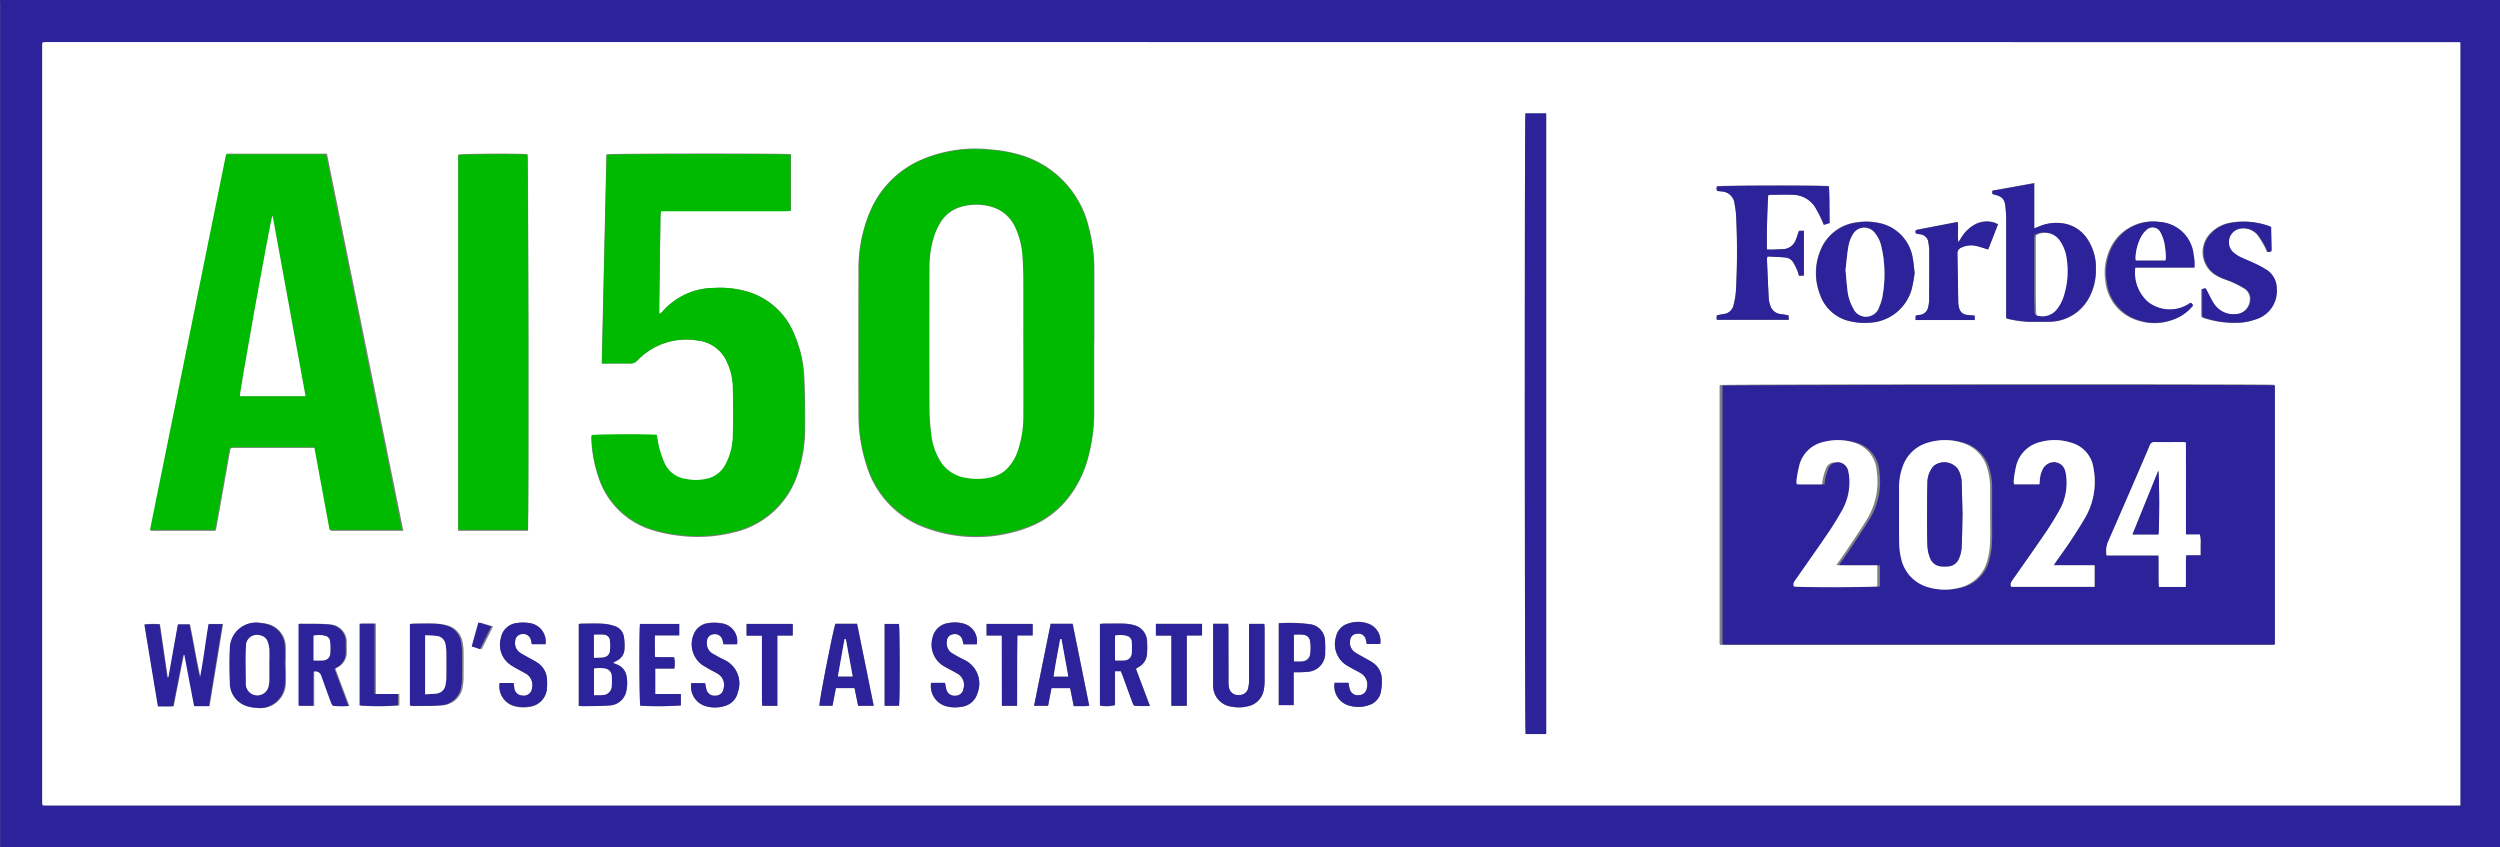 <svg xmlns="http://www.w3.org/2000/svg" width="220.346" height="74.696" viewBox="0 0 220.346 74.696">
  <rect x="0" y="0" width="220.346" height="74.696" fill="#808080" stroke="none"/>
  <g id="forbes-logo" transform="translate(-4864 3055)">
    <path id="Path_6437" data-name="Path 6437" d="M0,0H220.346V74.675c-.22.008-.442.021-.661.021H.339a3,3,0,0,1-.325-.05V.583C.021.389.008.193,0,0ZM216.843,70.979V3.777c-.05-.023-.071-.044-.094-.044L4.141,3.72c-.1,0-.207.013-.311.019a.069.069,0,0,0-.034.017c-.012.012-.023.024-.034.037a.425.425,0,0,0-.024.1V70.719a1.228,1.228,0,0,0,.023.192.076.076,0,0,0,.017.032.458.458,0,0,0,.041.036Z" transform="translate(4864 -3055)" fill="#2c2299"/>
    <path id="Path_6438" data-name="Path 6438" d="M216.855,70.994H3.8a.459.459,0,0,1-.041-.036.074.074,0,0,1-.017-.033,1.23,1.23,0,0,1-.023-.191V3.881a.425.425,0,0,1,.024-.1.4.4,0,0,1,.034-.037.091.091,0,0,1,.034-.017c.1-.008.207-.019.311-.019q106.316,0,212.634.013c.023,0,.045.019.094.044V70.992ZM200.444,33.911c-.58-.08-48.573-.054-48.862.024a1.027,1.027,0,0,0-.02.146V56.674a.547.547,0,0,0,.021.114.119.119,0,0,0,.023.031l.023.026h48.813V33.911ZM96.46,30.077V23.832a14.492,14.492,0,0,0-.509-3.9,8.732,8.732,0,0,0-6.378-6.388,11.73,11.73,0,0,0-2.225-.374,12.147,12.147,0,0,0-6.067.864,8.641,8.641,0,0,0-4.508,4.385,12.838,12.838,0,0,0-1.11,5.459q-.018,6.324,0,12.645a14.124,14.124,0,0,0,.7,4.487,8.408,8.408,0,0,0,5.289,5.557,12.827,12.827,0,0,0,8.826-.013,8.141,8.141,0,0,0,3.8-2.806,9.73,9.73,0,0,0,1.59-3.235,15.144,15.144,0,0,0,.578-4.2V30.074ZM35.548,46.783q-3.367-16.631-6.731-33.237H20c-2.249,11.1-4.488,22.159-6.731,33.241h5.719c.035-.1.065-.2.09-.3q.4-2.246.8-4.489c.131-.74.258-1.484.391-2.226.051-.281.068-.291.354-.3H27.8c.455,2.455.9,4.886,1.351,7.317h6.393ZM53.036,32.045H53.5c.675,0,1.352-.013,2.028,0a.813.813,0,0,0,.65-.271,5.985,5.985,0,0,1,5.34-1.756A3.2,3.2,0,0,1,64.1,31.925a5.539,5.539,0,0,1,.518,2.225c.029,1.43.037,2.859,0,4.29a5.522,5.522,0,0,1-.7,2.621,2.4,2.4,0,0,1-1.533,1.174,4.355,4.355,0,0,1-1.97.026,2.413,2.413,0,0,1-1.869-1.431,8.974,8.974,0,0,1-.434-1.247c-.107-.4-.162-.812-.235-1.208-.456-.081-5.455-.062-5.747.021,0,.084-.016.174-.013.263a11.651,11.651,0,0,0,.57,3.248,7.2,7.2,0,0,0,4.9,4.857,12.176,12.176,0,0,0,2.13.443,13.04,13.04,0,0,0,4.872-.25,7.731,7.731,0,0,0,5.8-5.4,12.131,12.131,0,0,0,.572-3.647c.014-1.534,0-3.071-.062-4.6a10.727,10.727,0,0,0-.836-3.748,6.43,6.43,0,0,0-4.1-3.837,8.655,8.655,0,0,0-2.967-.349,6.114,6.114,0,0,0-4.614,2.1,3.033,3.033,0,0,1-.253.227c-.013-.162-.029-.26-.028-.36q.054-4.194.114-8.388a2.619,2.619,0,0,1,.054-.373H69.174c.175,0,.354-.021.542-.033v-4.96c-.4-.088-15.935-.077-16.271.016-.138,6.119-.274,12.252-.416,18.444Zm-6.5,14.74c.086-1.012.044-32.9-.039-33.192-.475-.088-5.815-.06-6.112.036V46.787H46.54Zm87.913-36.771c-.083.412-.07,54.336.018,54.663h1.817V10.014Zm42.365,18.04a1.092,1.092,0,0,0,.194.069,9.5,9.5,0,0,0,2.085.259c.487-.017.989,0,1.482-.012a4,4,0,0,0,3.6-2.2,5.036,5.036,0,0,0,.563-2.368,4.544,4.544,0,0,0-.688-2.638,3.1,3.1,0,0,0-2.111-1.462,3.892,3.892,0,0,0-2.254.273c-.111.049-.224.089-.387.152v-4l-3.689.663a.877.877,0,0,0-.021.162,1.023,1.023,0,0,0,.027.136c.906.2,1.1.424,1.161,1.348.02.273.044.546.044.812v8.8ZM158.571,20.34c-.1.284-.175.559-.289.812a1.232,1.232,0,0,1-1.137.812c-.312.013-.623.031-.935.041-.15,0-.3,0-.473-.01-.022-1.624.021-3.209.109-4.79a.881.881,0,0,1,.18-.046c.676,0,1.353-.024,2.027,0A2.364,2.364,0,0,1,160,18.275a12.114,12.114,0,0,1,.592,1.136c.062.124.109.254.171.4l.511-.162c-.029-1.106,0-2.181-.065-3.248-.487-.094-9.6-.076-9.9.013,0,.072-.018.148-.018.224a.754.754,0,0,0,.036.163l.35.049a1.2,1.2,0,0,1,1.2,1.118,7.052,7.052,0,0,1,.135,1.043A63.9,63.9,0,0,1,153,25.563a6.863,6.863,0,0,1-.225,1.38.994.994,0,0,1-.9.752c-.188.027-.377.074-.558.11a1.167,1.167,0,0,0-.028.185c0,.07.013.14.024.21h6.343c-.01-.148-.018-.27-.024-.393-.241-.041-.445-.086-.65-.109a1.058,1.058,0,0,1-.964-.784,2.091,2.091,0,0,1-.129-.528c-.061-1.194-.11-2.387-.162-3.582a.792.792,0,0,1,.06-.2c.529.029,1.047.043,1.564.091a.9.9,0,0,1,.685.406,5.505,5.505,0,0,1,.385.758,3.937,3.937,0,0,1,.143.455l.429-.022V20.342h-.426Zm10.188,3.717c-.062-.511-.086-.916-.162-1.309a3.758,3.758,0,0,0-3.086-3.126,5.118,5.118,0,0,0-1.822-.037,3.952,3.952,0,0,0-3.247,2.483,5.2,5.2,0,0,0-.041,3.883,3.6,3.6,0,0,0,2.688,2.372,5.466,5.466,0,0,0,1.623.127,4.062,4.062,0,0,0,3.778-2.923,12.486,12.486,0,0,0,.268-1.462Zm24.586-.479c0-.219.009-.364,0-.5a5.931,5.931,0,0,0-.087-.65,3.22,3.22,0,0,0-2.944-2.866,4.118,4.118,0,0,0-4.426,2.545,4.949,4.949,0,0,0-.312,2.791,4.008,4.008,0,0,0,2.832,3.355,4.585,4.585,0,0,0,2.985-.037,3.886,3.886,0,0,0,1.679-1.1c.178-.2.173-.206-.054-.425a3.16,3.16,0,0,1-3.814-.08,3.434,3.434,0,0,1-1.109-3.024h5.243Zm.665,1.907v2.153c0,.325,0,.338.325.433a8.543,8.543,0,0,0,3.193.369,5.286,5.286,0,0,0,1.248-.281,2.613,2.613,0,0,0,1.839-2.687,1.978,1.978,0,0,0-.855-1.663,8.7,8.7,0,0,0-1.162-.622c-.409-.2-.835-.357-1.243-.559a2.932,2.932,0,0,1-.608-.415,1.217,1.217,0,0,1,.781-2.09,1.654,1.654,0,0,1,1.424.587,7.735,7.735,0,0,1,.649,1.053,3.743,3.743,0,0,1,.2.451c.353-.031.361-.036.357-.325s-.014-.623-.022-.935-.013-.65-.018-.95a1.583,1.583,0,0,0-.174-.089,6.691,6.691,0,0,0-3.34-.3,3.2,3.2,0,0,0-1.853,1,2.38,2.38,0,0,0,.147,3.363,2.348,2.348,0,0,0,.437.318,4.568,4.568,0,0,0,.454.226c.313.127.638.224.945.365a8.79,8.79,0,0,1,1.067.557,1.055,1.055,0,0,1,.487.975,1.33,1.33,0,0,1-1.309,1.289,2.054,2.054,0,0,1-1.929-.957,13.536,13.536,0,0,1-.65-1.2c-.024-.044-.053-.086-.086-.14l-.3.078Zm-25.181,2.726h5.211v-.39l-.476-.04a.863.863,0,0,1-.943-.774c0-.021,0-.043,0-.064a1.9,1.9,0,0,1-.032-.31c-.024-1.429-.042-2.858-.073-4.287a.525.525,0,0,1,.356-.541,1.947,1.947,0,0,1,1.214-.162c.377.079.741.212,1.15.334l.865-2.221a2.949,2.949,0,0,0-.324-.147,2.231,2.231,0,0,0-1.936.3,3.342,3.342,0,0,0-1.065,1.171c-.052.089-.117.172-.176.258-.089-.6.03-1.18-.058-1.786l-3.55.684c-.2.039-.2.162-.144.324.118.026.23.052.344.075a.812.812,0,0,1,.771.788,4.147,4.147,0,0,1,.068.657q0,2.182-.009,4.365a2.851,2.851,0,0,1-.08.617.831.831,0,0,1-.737.7c-.089.013-.18.021-.27.041a.46.46,0,0,0-.108.066v.341ZM14.886,59.7h-.1c-.226-1.558-.453-3.116-.682-4.69a6.959,6.959,0,0,0-1.346.02c.4,2.435.8,4.826,1.2,7.236.487-.009.919.019,1.354-.017.3-1.541.6-3.04.9-4.538H16.3q.431,2.272.861,4.533h1.315c.4-2.414.791-4.818,1.192-7.253H18.436c-.266,1.583-.445,3.163-.757,4.725-.365-1.565-.6-3.145-.929-4.7H15.718L14.883,59.7Zm21.367,2.486a.613.613,0,0,0,.138.049c.843-.013,1.691.013,2.53-.057A1.937,1.937,0,0,0,40.8,60.414a4.259,4.259,0,0,0,.06-.658c0-.766.01-1.534,0-2.3a4.432,4.432,0,0,0-.078-.812A1.836,1.836,0,0,0,39.4,55.11a4.48,4.48,0,0,0-1-.147c-.611-.023-1.221-.008-1.832,0-.1,0-.2.016-.325.026ZM54.01,58.418l.365-.2a1.161,1.161,0,0,0,.65-.918,4.889,4.889,0,0,0-.039-1.159,1.184,1.184,0,0,0-.812-.966,3.9,3.9,0,0,0-1.059-.21c-.6-.034-1.2-.009-1.786-.008-.1,0-.2.016-.325.026v7.241c.15.008.276.024.4.021.765-.014,1.535,0,2.3-.063a1.582,1.582,0,0,0,1.51-1.3,3.273,3.273,0,0,0,.013-1.278A1.315,1.315,0,0,0,54.45,58.6c-.128-.059-.26-.108-.437-.179Zm-28.819.215h0c0-.559.028-1.119,0-1.676a2.081,2.081,0,0,0-1.651-1.975,3.026,3.026,0,0,0-.5-.079,2.3,2.3,0,0,0-2.717,2.273c-.054.986-.039,1.978,0,2.964a2.152,2.152,0,0,0,1.721,2.174,3.058,3.058,0,0,0,.578.08,2.233,2.233,0,0,0,2.548-1.863A2.194,2.194,0,0,0,25.2,60.2c.031-.518,0-1.039,0-1.558Zm2.512.557a.552.552,0,0,1,.689.342c.031.085.06.171.091.257.26.719.516,1.443.784,2.16.041.108.138.269.221.276a9.53,9.53,0,0,0,1.309,0l-1.229-3.274a1.093,1.093,0,0,1,.134-.1,1.459,1.459,0,0,0,.859-1.413c.009-.245,0-.487,0-.74a1.536,1.536,0,0,0-1.4-1.659l-.023,0c-.887-.1-1.787-.054-2.683-.07-.019,0-.041.028-.06.042v7.205h1.3V59.188Zm72.425-.211a.5.5,0,0,1,.057-.072.623.623,0,0,1,.1-.065,1.438,1.438,0,0,0,.831-1.349,8.6,8.6,0,0,0,0-.936,1.52,1.52,0,0,0-1.181-1.471,3.69,3.69,0,0,0-.881-.127c-.6-.019-1.195,0-1.787,0-.1,0-.2.018-.31.028V62.2a3.085,3.085,0,0,0,1.325-.039v-3h.527c.069.18.142.359.209.54.27.744.534,1.493.812,2.233.041.111.135.28.213.286.422.028.844.013,1.323.013l-1.226-3.256Zm6.789-4.007v5.45a1.867,1.867,0,0,0,1.655,1.877,3.3,3.3,0,0,0,1.393-.034,1.772,1.772,0,0,0,1.428-1.474,3.792,3.792,0,0,0,.07-.736V55.372c0-.127-.013-.252-.023-.393h-1.346v4.967a3.221,3.221,0,0,1-.065.65.781.781,0,0,1-.838.662.79.79,0,0,1-.874-.667,2.466,2.466,0,0,1-.04-.542c0-1.535,0-3.071-.01-4.606,0-.152-.013-.305-.02-.474h-1.336Zm-33.289,0c-.325,1.163-1.45,6.939-1.4,7.24h1.152c.1-.538.2-1.043.3-1.561h1.651c.106.526.209,1.043.315,1.566h1.374l-1.473-7.245H73.628Zm22.385,7.243c-.5-2.436-.974-4.839-1.471-7.244H92.6c-.487,2.41-.974,4.806-1.462,7.244h1.231c.106-.539.205-1.054.306-1.559h1.653c.1.539.208,1.056.315,1.588h1.016c.09,0,.179-.014.354-.029ZM44.031,60.206a1.8,1.8,0,0,0,1.256,2.032,3,3,0,0,0,1.351.076A1.751,1.751,0,0,0,48.211,60.6a4.8,4.8,0,0,0,0-.7,1.86,1.86,0,0,0-.831-1.473c-.255-.176-.538-.314-.812-.468s-.5-.273-.739-.43a1,1,0,0,1-.429-.986.65.65,0,0,1,.635-.663.687.687,0,0,1,.76.53c.034.122.054.247.078.364h1.215a1.645,1.645,0,0,0-1.4-1.858l-.023,0a3.488,3.488,0,0,0-1.084-.01,1.611,1.611,0,0,0-1.449,1.377,2.147,2.147,0,0,0,.94,2.377c.195.127.4.237.606.353s.417.214.615.337a1.164,1.164,0,0,1,.6,1.319.724.724,0,0,1-.78.661c-.026,0-.053-.006-.079-.011a.736.736,0,0,1-.708-.7c-.024-.135-.039-.273-.058-.406H44.033Zm16.889,0a1.8,1.8,0,0,0,1.091,1.965,2.822,2.822,0,0,0,1.91.034A1.59,1.59,0,0,0,65.033,61a2.291,2.291,0,0,0-1.2-2.856c-.151-.076-.3-.15-.451-.229-.182-.1-.366-.2-.544-.305a1.039,1.039,0,0,1-.531-1.085.63.63,0,0,1,.6-.65.683.683,0,0,1,.773.507c.037.123.062.25.093.385h1.19a1.585,1.585,0,0,0-1.288-1.83,3.7,3.7,0,0,0-1.2-.039,1.58,1.58,0,0,0-1.325.963,2.252,2.252,0,0,0,.682,2.694c.234.162.487.3.733.443.212.123.44.226.649.357a1.137,1.137,0,0,1,.556,1.333.7.7,0,0,1-.725.627.734.734,0,0,1-.8-.594c-.044-.172-.072-.349-.106-.518H60.921Zm25.17-3.428a1.6,1.6,0,0,0-1.137-1.817A2.9,2.9,0,0,0,83.6,54.9,1.649,1.649,0,0,0,82.17,56.25a2.2,2.2,0,0,0,1.076,2.5c.163.093.325.177.478.263.2.112.417.213.613.338a1.136,1.136,0,0,1,.572,1.362.7.7,0,0,1-.7.611.739.739,0,0,1-.812-.572c-.046-.172-.07-.352-.112-.563H82.059a1.839,1.839,0,0,0,1.264,2.046,3,3,0,0,0,1.351.078,1.679,1.679,0,0,0,1.492-1.249A2.3,2.3,0,0,0,85,58.158c-.151-.076-.3-.151-.451-.23-.193-.1-.39-.208-.578-.325a1.031,1.031,0,0,1-.52-1.054.632.632,0,0,1,.582-.664.683.683,0,0,1,.8.52c.036.121.062.247.093.376Zm35.562-.031a1.624,1.624,0,0,0-1-1.77,2.65,2.65,0,0,0-1.871-.013A1.544,1.544,0,0,0,117.75,56.1a2.2,2.2,0,0,0,.955,2.546c.187.116.383.221.575.325s.417.213.615.336a1.169,1.169,0,0,1,.58,1.329.7.7,0,0,1-.682.631.722.722,0,0,1-.835-.539c-.052-.17-.071-.352-.11-.549h-1.223a1.773,1.773,0,0,0,1.114,1.959,2.822,2.822,0,0,0,1.876.027,1.536,1.536,0,0,0,1.086-1.137,4.638,4.638,0,0,0,.091-1.193,1.776,1.776,0,0,0-.812-1.445c-.265-.184-.56-.325-.839-.487-.247-.143-.506-.272-.739-.434a1,1,0,0,1-.411-1.03.613.613,0,0,1,.606-.6.67.67,0,0,1,.776.5c.035.122.053.249.083.4h1.191Zm-7.632,2.5h.487c.246-.009.487-.011.738-.04a1.639,1.639,0,0,0,1.56-1.713v-.007c.008-.325.011-.649-.01-.974a1.514,1.514,0,0,0-1.247-1.494,14.139,14.139,0,0,0-2.842-.1v7.238h1.317v-2.9Zm-54.586-.328a2.356,2.356,0,0,0-.018-.989c-.565-.04-1.121.02-1.692-.037,0-.649-.028-1.254,0-1.9h2.147V54.985H56.407c-.085.512-.06,6.952.023,7.222a28.077,28.077,0,0,0,3.588-.026v-1H57.745V58.927h1.689Zm45.169,3.3V56h1.348V54.977h-4.076v1.03h1.368V62.22Zm-36.093,0V56h1.359V54.979H65.793v1.036H67.15V61.76c0,.15.02.3.031.457H68.5ZM88.3,56.005v6.212h1.34c.019-2.077-.013-4.125.026-6.222h1.351V54.982h-4.06v1.023ZM33.129,61.176V54.955h-1.32v7.234a20.915,20.915,0,0,0,3.395-.015v-1H33.129Zm46.108,1.039c.083-.4.073-6.908-.008-7.23H77.967v7.23ZM42.453,57.228c.341-.679.666-1.333,1.007-2.014l-1.148-.345c-.2.722-.393,1.412-.59,2.12l.731.239" transform="translate(4864 -3055)" fill="#fff"/>
    <path id="Path_6439" data-name="Path 6439" d="M200.508,33.969v22.84H151.883l-.022-.026c-.008-.01-.021-.02-.023-.031a.441.441,0,0,1-.021-.114V34.14a1.025,1.025,0,0,1,.019-.146c.291-.078,48.1-.1,48.674-.025Zm-24.923,11.4V43.035a5.779,5.779,0,0,0-.243-1.723,3.226,3.226,0,0,0-2.2-2.273,5.023,5.023,0,0,0-2.946-.05,3.29,3.29,0,0,0-2.3,2.078,5.278,5.278,0,0,0-.339,1.9c0,1.624-.012,3.236,0,4.855a6.016,6.016,0,0,0,.162,1.343,3.352,3.352,0,0,0,2.484,2.619,5.029,5.029,0,0,0,2.535.041,3.319,3.319,0,0,0,2.6-2.454,6.844,6.844,0,0,0,.233-1.565c.037-.812.009-1.624.009-2.446ZM192.655,39c-.152-.013-.253-.028-.354-.03-.79,0-1.58.009-2.369,0a.427.427,0,0,0-.463.307c-.315.765-.649,1.525-.974,2.285-.9,2.079-1.8,4.156-2.71,6.228a2.173,2.173,0,0,0-.114,1.17h4.583c.036.952-.012,1.865.029,2.777h2.364c.046-.932-.016-1.844.038-2.8h1.263v-.9a3.1,3.1,0,0,0-.058-.917h-1.225v-6.1c0-.674.01-1.338-.008-2.021Zm-12.9,3.694c.014-.162.024-.276.037-.39a2.3,2.3,0,0,1,.325-1.068,1.105,1.105,0,0,1,.456-.393,1.025,1.025,0,0,1,1.377.453,1.063,1.063,0,0,1,.085.239,1.735,1.735,0,0,1,.063.3,4.906,4.906,0,0,1-.524,3.05c-.4.722-.837,1.43-1.3,2.111-.939,1.382-1.908,2.744-2.865,4.111-.128.182-.263.358-.136.622h7.343v-1.9h-3.6c.108-.162.173-.273.244-.377.409-.584.833-1.156,1.224-1.75.463-.7.923-1.408,1.34-2.139a6.3,6.3,0,0,0,.7-4.245,2.693,2.693,0,0,0-1.918-2.273,4.783,4.783,0,0,0-2.718-.089,2.852,2.852,0,0,0-2.158,2.03,9.6,9.6,0,0,0-.24,1.409,1.136,1.136,0,0,0,.035.3h2.23Zm-18.941,0a4.538,4.538,0,0,1,.078-.544,6.816,6.816,0,0,1,.271-.883.81.81,0,0,1,.731-.5.99.99,0,0,1,1.209.707,1.012,1.012,0,0,1,.028.163,1.858,1.858,0,0,1,.055.305,5.036,5.036,0,0,1-.542,2.935c-.383.688-.792,1.365-1.236,2.018-.961,1.413-1.948,2.806-2.923,4.206-.128.184-.253.364-.147.6.388.087,7.062.072,7.354-.017v-1.85H163c-.288,0-.572,0-.926-.011.325-.473.623-.868.893-1.277.63-.948,1.275-1.888,1.866-2.859a6.4,6.4,0,0,0,.812-4.153,2.807,2.807,0,0,0-2.111-2.546,4.877,4.877,0,0,0-2.571-.034,2.832,2.832,0,0,0-2.111,1.928,10.42,10.42,0,0,0-.289,1.518,1.044,1.044,0,0,0,.036.294h2.229Z" transform="translate(4864 -3055)" fill="#2c2299"/>
    <path id="Path_6440" data-name="Path 6440" d="M96.414,30.053v6.219a15.017,15.017,0,0,1-.577,4.178,9.718,9.718,0,0,1-1.583,3.222,8.121,8.121,0,0,1-3.8,2.793,12.772,12.772,0,0,1-8.792.013A8.374,8.374,0,0,1,76.4,40.944a13.986,13.986,0,0,1-.7-4.469q-.013-6.3,0-12.592A12.75,12.75,0,0,1,76.8,18.447a8.6,8.6,0,0,1,4.49-4.365,12.113,12.113,0,0,1,6.044-.859,11.559,11.559,0,0,1,2.215.372,8.7,8.7,0,0,1,6.354,6.364,14.5,14.5,0,0,1,.507,3.877c0,2.077,0,4.151,0,6.217m-6.228.071h0V24.6q0-1.05-.08-2.1a6.914,6.914,0,0,0-.61-2.435A3.29,3.29,0,0,0,87.3,18.185a4.823,4.823,0,0,0-2.5,0A3.107,3.107,0,0,0,82.88,19.6a5.85,5.85,0,0,0-.5,1.049,8.875,8.875,0,0,0-.459,3.019q-.02,6.235,0,12.473a19.41,19.41,0,0,0,.162,2.168,5.616,5.616,0,0,0,.63,2.028A3.189,3.189,0,0,0,84.9,42.046a5.535,5.535,0,0,0,2.352.013,2.837,2.837,0,0,0,1.549-.833,4.2,4.2,0,0,0,.847-1.382,9.5,9.5,0,0,0,.53-3.3c.019-2.139,0-4.274,0-6.413Z" transform="translate(4864 -3055)" fill="#00ba00"/>
    <path id="Path_6441" data-name="Path 6441" d="M35.423,46.7H29.047c-.448-2.418-.893-4.841-1.346-7.287H20.546c-.284.01-.3.02-.352.3-.133.737-.26,1.478-.39,2.216q-.395,2.237-.794,4.471a2.9,2.9,0,0,1-.089.3h-5.7c2.235-11.042,4.466-22.044,6.705-33.1h8.789l6.7,33.1Zm-8.5-11.783c-.974-5.307-1.932-10.578-2.908-15.932-.194.445-2.9,15.589-2.871,15.932Z" transform="translate(4864 -3055)" fill="#00ba00"/>
    <path id="Path_6442" data-name="Path 6442" d="M53.057,32.021c.14-6.171.276-12.273.414-18.366.335-.094,15.81-.1,16.208-.016v4.948c-.188.011-.364.032-.541.032H58.266a2.98,2.98,0,0,0-.053.362q-.06,4.176-.114,8.352c0,.1.015.2.028.359a3.027,3.027,0,0,0,.253-.228,6.087,6.087,0,0,1,4.6-2.089,8.613,8.613,0,0,1,2.955.347,6.394,6.394,0,0,1,4.082,3.826,10.649,10.649,0,0,1,.833,3.735c.065,1.526.077,3.056.062,4.582a12.075,12.075,0,0,1-.57,3.633,7.7,7.7,0,0,1-5.774,5.375,13.013,13.013,0,0,1-4.859.25,12,12,0,0,1-2.122-.442,7.17,7.17,0,0,1-4.872-4.831,11.514,11.514,0,0,1-.568-3.239c0-.09.008-.179.013-.263.29-.085,5.271-.1,5.724-.022.074.4.128.812.235,1.2a8.947,8.947,0,0,0,.432,1.242A2.4,2.4,0,0,0,60.41,42.2a4.324,4.324,0,0,0,1.963-.026A2.391,2.391,0,0,0,63.9,41a5.485,5.485,0,0,0,.686-2.6c.042-1.423.034-2.848,0-4.273a5.5,5.5,0,0,0-.517-2.215,3.183,3.183,0,0,0-2.567-1.9,5.969,5.969,0,0,0-5.32,1.749.812.812,0,0,1-.649.27c-.673-.018-1.346,0-2.022,0h-.453Z" transform="translate(4864 -3055)" fill="#00ba00"/>
    <path id="Path_6443" data-name="Path 6443" d="M46.521,46.7H40.393V13.678c.3-.1,5.615-.122,6.089-.036.083.291.125,32.047.039,33.054Z" transform="translate(4864 -3055)" fill="#00ba00"/>
    <path id="Path_6444" data-name="Path 6444" d="M134.447,9.988h1.828V64.7h-1.81c-.088-.328-.1-54.3-.018-54.716" transform="translate(4864 -3055)" fill="#2c2299"/>
    <path id="Path_6445" data-name="Path 6445" d="M176.825,28.025V19.269c0-.271-.025-.544-.044-.812-.065-.921-.255-1.136-1.156-1.341a.911.911,0,0,1-.028-.136.9.9,0,0,1,.021-.163l3.675-.661v3.975c.162-.063.273-.105.385-.152a3.85,3.85,0,0,1,2.244-.271,3.1,3.1,0,0,1,2.111,1.461,4.51,4.51,0,0,1,.685,2.628,5.033,5.033,0,0,1-.562,2.357,3.978,3.978,0,0,1-3.588,2.191c-.487.013-.984,0-1.476.011a9.492,9.492,0,0,1-2.077-.258,1.362,1.362,0,0,1-.194-.07Zm2.489-7.3c0,.091-.019.193-.019.294v5.034c0,.479.017.956.027,1.435,0,.163.028.307.24.325a1.6,1.6,0,0,0,1.567-.555,3.521,3.521,0,0,0,.608-1.119,7.253,7.253,0,0,0,.294-3.293,3.581,3.581,0,0,0-.588-1.624,1.571,1.571,0,0,0-2.131-.515Z" transform="translate(4864 -3055)" fill="#2c2299"/>
    <path id="Path_6446" data-name="Path 6446" d="M158.566,20.342h.424v3.939l-.427.022a4.178,4.178,0,0,0-.143-.453,5.47,5.47,0,0,0-.383-.756.909.909,0,0,0-.682-.4c-.515-.047-1.03-.062-1.558-.091a.719.719,0,0,0-.06.2c.049,1.189.1,2.378.163,3.573a2.117,2.117,0,0,0,.128.526,1.054,1.054,0,0,0,.96.781c.2.023.407.068.649.109.008.125.016.245.024.391H151.33a1.829,1.829,0,0,1-.024-.209,1.44,1.44,0,0,1,.027-.186c.184-.037.369-.084.557-.11a.993.993,0,0,0,.9-.749,6.866,6.866,0,0,0,.224-1.373,63.116,63.116,0,0,0,.01-6.525,6.97,6.97,0,0,0-.135-1.038,1.2,1.2,0,0,0-1.2-1.114l-.35-.048a.911.911,0,0,1-.035-.163c0-.076.011-.152.018-.224.3-.089,9.386-.107,9.868-.013.068,1.054.035,2.126.065,3.227l-.51.162c-.062-.146-.109-.276-.163-.4a11.551,11.551,0,0,0-.591-1.137,2.353,2.353,0,0,0-1.948-1.111c-.673-.031-1.346,0-2.02,0a.858.858,0,0,0-.181.046c-.087,1.575-.131,3.148-.109,4.771.173,0,.325.013.471.009.31-.009.622-.029.931-.04a1.227,1.227,0,0,0,1.137-.812c.113-.258.19-.533.289-.812Z" transform="translate(4864 -3055)" fill="#2c2299"/>
    <path id="Path_6447" data-name="Path 6447" d="M168.746,24.056a12.068,12.068,0,0,1-.268,1.461,4.036,4.036,0,0,1-3.764,2.923,5.439,5.439,0,0,1-1.624-.126,3.588,3.588,0,0,1-2.669-2.365,5.194,5.194,0,0,1,.04-3.866,3.94,3.94,0,0,1,3.235-2.472,5.172,5.172,0,0,1,1.815.038,3.744,3.744,0,0,1,3.068,3.113c.081.383.1.786.167,1.294m-6.078-.273c.063.671.1,1.3.187,1.906a3.925,3.925,0,0,0,.487,1.462,1.219,1.219,0,0,0,2.289-.088,4.472,4.472,0,0,0,.275-.846,11.105,11.105,0,0,0,.148-3.056,9.523,9.523,0,0,0-.245-1.491,2.628,2.628,0,0,0-.536-1.11,1.153,1.153,0,0,0-1.977.134,2.944,2.944,0,0,0-.365.975c-.125.724-.184,1.44-.263,2.116Z" transform="translate(4864 -3055)" fill="#2c2299"/>
    <path id="Path_6448" data-name="Path 6448" d="M193.437,23.58h-5.23a3.433,3.433,0,0,0,1.1,3.011,3.146,3.146,0,0,0,3.8.079c.227.22.232.223.053.424a3.892,3.892,0,0,1-1.672,1.093,4.565,4.565,0,0,1-2.974.037,3.984,3.984,0,0,1-2.82-3.341,4.923,4.923,0,0,1,.31-2.781,4.1,4.1,0,0,1,4.409-2.533,3.2,3.2,0,0,1,2.932,2.855c.043.216.065.435.086.65.013.139,0,.282,0,.5Zm-2.577-.625a2.206,2.206,0,0,0,.031-.325,8.871,8.871,0,0,0-.115-1.115,3.721,3.721,0,0,0-.354-1.015.775.775,0,0,0-1.254-.2,2.186,2.186,0,0,0-.469.608,4.414,4.414,0,0,0-.474,1.786,1.451,1.451,0,0,0,.022.263h2.613Z" transform="translate(4864 -3055)" fill="#2c2299"/>
    <path id="Path_6449" data-name="Path 6449" d="M194.1,25.479l.3-.078c.035.054.063.1.086.14.214.4.391.812.643,1.192a2.045,2.045,0,0,0,1.921.951,1.324,1.324,0,0,0,1.3-1.284,1.039,1.039,0,0,0-.479-.963,8.574,8.574,0,0,0-1.062-.556c-.3-.139-.628-.237-.94-.363a4.744,4.744,0,0,1-.451-.226,2.367,2.367,0,0,1-.9-3.227,2.273,2.273,0,0,1,.317-.438,3.2,3.2,0,0,1,1.846-.994,6.661,6.661,0,0,1,3.327.294,1.582,1.582,0,0,1,.174.089c0,.307.011.627.019.945s.018.622.022.931,0,.294-.356.325a3.887,3.887,0,0,0-.194-.45,8.062,8.062,0,0,0-.65-1.048,1.644,1.644,0,0,0-1.419-.586,1.213,1.213,0,0,0-.78,2.082,2.882,2.882,0,0,0,.607.414c.406.2.83.361,1.238.557a9.054,9.054,0,0,1,1.157.62,1.97,1.97,0,0,1,.853,1.657,2.6,2.6,0,0,1-1.832,2.676,5.3,5.3,0,0,1-1.243.279,8.52,8.52,0,0,1-3.181-.367c-.326-.1-.326-.1-.326-.432V25.474Z" transform="translate(4864 -3055)" fill="#2c2299"/>
    <path id="Path_6450" data-name="Path 6450" d="M168.845,28.194v-.339a.438.438,0,0,1,.109-.067c.087-.019.178-.028.269-.041a.831.831,0,0,0,.734-.7,3.039,3.039,0,0,0,.08-.615q.015-2.173.01-4.347a3.832,3.832,0,0,0-.069-.65.811.811,0,0,0-.768-.784c-.112-.023-.224-.049-.342-.075-.056-.162-.054-.291.144-.325l3.537-.682c.087.6-.031,1.178.058,1.787.059-.087.122-.163.176-.259a3.349,3.349,0,0,1,1.06-1.166,2.232,2.232,0,0,1,1.929-.3,2.958,2.958,0,0,1,.325.146q-.439,1.137-.862,2.212c-.408-.12-.772-.253-1.145-.325a1.944,1.944,0,0,0-1.21.163.523.523,0,0,0-.354.539c.031,1.422.049,2.846.073,4.269a1.78,1.78,0,0,0,.033.309c.112.587.337.784.941.833.153.011.3.026.475.04v.388h-5.2Z" transform="translate(4864 -3055)" fill="#2c2299"/>
    <path id="Path_6451" data-name="Path 6451" d="M14.842,59.7l.831-4.657H16.7c.325,1.544.562,3.118.924,4.676.312-1.555.487-3.127.753-4.709h1.226c-.4,2.426-.792,4.82-1.187,7.223h-1.31q-.43-2.26-.857-4.516h-.093c-.3,1.493-.589,2.985-.892,4.519-.436.036-.868,0-1.349.017-.4-2.4-.791-4.781-1.192-7.2a6.989,6.989,0,0,1,1.341-.02c.229,1.569.455,3.12.681,4.67h.1Z" transform="translate(4864 -3055)" fill="#2c2299"/>
    <path id="Path_6452" data-name="Path 6452" d="M36.126,62.173V55c.12-.01.219-.026.325-.026.609,0,1.217-.018,1.825,0a4.438,4.438,0,0,1,.992.148,1.824,1.824,0,0,1,1.374,1.526,4.614,4.614,0,0,1,.078.812c.009.765,0,1.528,0,2.291a3.939,3.939,0,0,1-.06.65,1.932,1.932,0,0,1-1.871,1.76c-.835.07-1.681.042-2.52.057a.516.516,0,0,1-.138-.049Zm1.346-.974c.375-.023.7-.023,1.013-.068a.9.9,0,0,0,.786-.794,3.2,3.2,0,0,0,.065-.577V57.433a3.256,3.256,0,0,0-.07-.615.862.862,0,0,0-.739-.75,9.521,9.521,0,0,0-1.055-.056V61.2Z" transform="translate(4864 -3055)" fill="#2c2299"/>
    <path id="Path_6453" data-name="Path 6453" d="M54.011,58.42c.174.072.307.121.435.179a1.306,1.306,0,0,1,.773,1,3.291,3.291,0,0,1-.013,1.274,1.576,1.576,0,0,1-1.5,1.3c-.759.066-1.525.047-2.287.063-.125,0-.251-.013-.4-.021V55c.119-.01.219-.026.325-.026.6,0,1.192-.026,1.786.008a3.9,3.9,0,0,1,1.054.209,1.182,1.182,0,0,1,.812.962,4.845,4.845,0,0,1,.039,1.154,1.157,1.157,0,0,1-.649.913l-.364.2ZM52.35,61.274h.435a3.115,3.115,0,0,0,.349-.013.8.8,0,0,0,.772-.736,4.715,4.715,0,0,0,0-.965.662.662,0,0,0-.554-.621,2.583,2.583,0,0,0-1,0v2.34Zm0-3.279c.3-.015.563-.013.825-.047a.628.628,0,0,0,.575-.591,4.153,4.153,0,0,0,0-.849.562.562,0,0,0-.52-.544,8.2,8.2,0,0,0-.887,0V58Z" transform="translate(4864 -3055)" fill="#2c2299"/>
    <path id="Path_6454" data-name="Path 6454" d="M25.11,58.632c0,.518.026,1.036,0,1.552A2.223,2.223,0,0,1,22.882,62.4a2.118,2.118,0,0,1-.337-.027,3.025,3.025,0,0,1-.576-.079,2.141,2.141,0,0,1-1.715-2.167c-.039-.982-.053-1.971,0-2.95a2.29,2.29,0,0,1,2.706-2.259,3,3,0,0,1,.5.08A2.071,2.071,0,0,1,25.1,56.964c.034.556,0,1.113,0,1.67Zm-1.371.034h0c0-.487.016-.984,0-1.476a2.267,2.267,0,0,0-.162-.674.811.811,0,0,0-.6-.5.961.961,0,0,0-1.231.577.979.979,0,0,0-.057.33c-.054,1.148-.013,2.3-.011,3.451a.387.387,0,0,0,.011.076,1.012,1.012,0,0,0,1.978.073,2.254,2.254,0,0,0,.073-.535c.008-.436.008-.876.008-1.316Z" transform="translate(4864 -3055)" fill="#2c2299"/>
    <path id="Path_6455" data-name="Path 6455" d="M27.612,59.188V62.2h-1.3V55.03c.019-.015.04-.043.06-.043.89.017,1.786-.029,2.671.07a1.53,1.53,0,0,1,1.423,1.63l0,.025c0,.245.008.487,0,.737a1.46,1.46,0,0,1-.856,1.406,1.2,1.2,0,0,0-.134.1L30.7,62.217a9.385,9.385,0,0,1-1.3,0c-.083,0-.18-.163-.221-.275-.27-.714-.524-1.433-.781-2.151-.031-.085-.06-.163-.091-.257a.552.552,0,0,0-.687-.341Zm.026-.974a7.462,7.462,0,0,0,.872,0,.623.623,0,0,0,.593-.573,6.518,6.518,0,0,0-.01-1.109.552.552,0,0,0-.453-.478,2.072,2.072,0,0,0-1-.016Z" transform="translate(4864 -3055)" fill="#2c2299"/>
    <path id="Path_6456" data-name="Path 6456" d="M100.12,58.971l1.221,3.248c-.478,0-.9.014-1.319-.013-.078,0-.172-.174-.212-.284-.276-.741-.54-1.483-.812-2.223-.065-.181-.14-.359-.21-.539h-.524v2.978a3.082,3.082,0,0,1-1.321.039V55c.111-.01.21-.028.309-.028.6,0,1.19-.014,1.786,0a3.838,3.838,0,0,1,.879.127,1.515,1.515,0,0,1,1.175,1.461,9.035,9.035,0,0,1,0,.931,1.432,1.432,0,0,1-.829,1.343.622.622,0,0,0-.1.065.554.554,0,0,0-.057.071Zm-1.845-.755a7.6,7.6,0,0,0,.854,0,.65.65,0,0,0,.622-.591,6.4,6.4,0,0,0,0-1.072.561.561,0,0,0-.437-.487,2.093,2.093,0,0,0-1.031-.024v2.187Z" transform="translate(4864 -3055)" fill="#2c2299"/>
    <path id="Path_6457" data-name="Path 6457" d="M106.92,54.989h1.332c.008.162.019.325.019.473,0,1.528,0,3.057.01,4.585a2.645,2.645,0,0,0,.04.541.788.788,0,0,0,.871.666.778.778,0,0,0,.834-.661,3.15,3.15,0,0,0,.065-.65V54.995h1.342c.008.14.021.267.022.392v4.664a3.771,3.771,0,0,1-.069.734,1.766,1.766,0,0,1-1.423,1.461,3.314,3.314,0,0,1-1.388.034,1.859,1.859,0,0,1-1.649-1.869c-.008-.13,0-.26,0-.39V54.987Z" transform="translate(4864 -3055)" fill="#2c2299"/>
    <path id="Path_6458" data-name="Path 6458" d="M73.63,54.989h1.906c.487,2.4.975,4.789,1.462,7.213H75.629c-.1-.519-.208-1.032-.314-1.558H73.671c-.1.516-.195,1.018-.3,1.554H72.227c-.047-.3,1.068-6.051,1.4-7.209Zm.919,1.348h-.11c-.194,1.086-.389,2.173-.588,3.29h1.3C74.947,58.505,74.749,57.42,74.549,56.337Z" transform="translate(4864 -3055)" fill="#2c2299"/>
    <path id="Path_6459" data-name="Path 6459" d="M96,62.2c-.174.014-.264.027-.353.029H94.636c-.106-.531-.208-1.044-.314-1.582H92.676c-.1.5-.2,1.015-.3,1.553H91.146c.487-2.426.974-4.815,1.461-7.214h1.928c.487,2.394.974,4.781,1.461,7.214Zm-2.446-5.856-.11-.015c-.195,1.09-.415,2.178-.58,3.3H94.15c-.2-1.116-.4-2.2-.6-3.287Z" transform="translate(4864 -3055)" fill="#2c2299"/>
    <path id="Path_6460" data-name="Path 6460" d="M44.043,60.2h1.228c.019.133.034.27.058.4a.733.733,0,0,0,.705.7.722.722,0,0,0,.845-.571.683.683,0,0,0,.011-.079,1.16,1.16,0,0,0-.6-1.314c-.2-.121-.41-.222-.614-.336s-.409-.222-.6-.351a2.137,2.137,0,0,1-.936-2.367,1.608,1.608,0,0,1,1.444-1.371,3.462,3.462,0,0,1,1.08.01,1.639,1.639,0,0,1,1.42,1.834l0,.021h-1.21c-.025-.116-.044-.241-.078-.363a.683.683,0,0,0-.757-.527.648.648,0,0,0-.633.661.993.993,0,0,0,.427.974c.235.162.487.287.737.429s.551.29.812.466a1.84,1.84,0,0,1,.828,1.461,4.783,4.783,0,0,1,0,.7,1.741,1.741,0,0,1-1.567,1.7,2.975,2.975,0,0,1-1.346-.076,1.786,1.786,0,0,1-1.25-2.023Z" transform="translate(4864 -3055)" fill="#2c2299"/>
    <path id="Path_6461" data-name="Path 6461" d="M60.936,60.208h1.213c.034.162.062.346.106.516a.732.732,0,0,0,.8.593.7.7,0,0,0,.721-.625,1.138,1.138,0,0,0-.554-1.327c-.208-.13-.434-.234-.65-.355-.247-.143-.5-.281-.729-.442a2.243,2.243,0,0,1-.68-2.683,1.575,1.575,0,0,1,1.32-.958,3.726,3.726,0,0,1,1.192.039,1.579,1.579,0,0,1,1.283,1.824H63.771c-.032-.133-.055-.26-.092-.384a.679.679,0,0,0-.77-.5.628.628,0,0,0-.6.65,1.04,1.04,0,0,0,.53,1.08c.178.1.36.2.542.3.148.079.3.154.45.229a2.273,2.273,0,0,1,1.2,2.845,1.586,1.586,0,0,1-1.108,1.2,2.826,2.826,0,0,1-1.9-.034,1.787,1.787,0,0,1-1.086-1.949Z" transform="translate(4864 -3055)" fill="#2c2299"/>
    <path id="Path_6462" data-name="Path 6462" d="M86.086,56.793H84.923c-.031-.128-.057-.253-.092-.375a.68.68,0,0,0-.8-.518.632.632,0,0,0-.58.662,1.028,1.028,0,0,0,.518,1.049c.189.114.384.218.577.325.148.08.3.154.45.231a2.293,2.293,0,0,1,1.162,2.892A1.67,1.67,0,0,1,84.677,62.3a2.994,2.994,0,0,1-1.347-.078,1.832,1.832,0,0,1-1.258-2.038h1.223c.04.209.065.388.112.562a.737.737,0,0,0,.812.57.693.693,0,0,0,.7-.609,1.136,1.136,0,0,0-.57-1.356c-.2-.122-.409-.224-.612-.336-.162-.088-.325-.172-.476-.263a2.188,2.188,0,0,1-1.072-2.486,1.646,1.646,0,0,1,1.428-1.347,2.892,2.892,0,0,1,1.346.064,1.586,1.586,0,0,1,1.127,1.807" transform="translate(4864 -3055)" fill="#2c2299"/>
    <path id="Path_6463" data-name="Path 6463" d="M121.646,56.762h-1.181c-.03-.148-.047-.276-.083-.4a.664.664,0,0,0-.772-.5.609.609,0,0,0-.605.6,1,1,0,0,0,.41,1.025c.233.162.487.289.735.431.281.163.574.306.837.488a1.767,1.767,0,0,1,.8,1.438,4.652,4.652,0,0,1-.091,1.189,1.525,1.525,0,0,1-1.082,1.125,2.807,2.807,0,0,1-1.869-.027,1.769,1.769,0,0,1-1.109-1.949h1.218c.039.2.059.377.11.547a.722.722,0,0,0,.832.538.7.7,0,0,0,.68-.63,1.158,1.158,0,0,0-.578-1.324c-.2-.122-.409-.222-.614-.334s-.386-.211-.573-.325a2.2,2.2,0,0,1-.95-2.535,1.536,1.536,0,0,1,1.023-1.137A2.636,2.636,0,0,1,120.65,55a1.614,1.614,0,0,1,1,1.764Z" transform="translate(4864 -3055)" fill="#2c2299"/>
    <path id="Path_6464" data-name="Path 6464" d="M114.023,59.255v2.891h-1.312V54.939a14.1,14.1,0,0,1,2.831.1,1.509,1.509,0,0,1,1.242,1.488c.021.324.018.649.01.974a1.634,1.634,0,0,1-1.551,1.713h0c-.244.031-.488.031-.736.041h-.487Zm.023-.958a6.725,6.725,0,0,0,.724,0,.736.736,0,0,0,.705-.706,5.123,5.123,0,0,0,0-.975.66.66,0,0,0-.614-.649,6.875,6.875,0,0,0-.812,0V58.3Z" transform="translate(4864 -3055)" fill="#2c2299"/>
    <path id="Path_6465" data-name="Path 6465" d="M59.432,58.922H57.751v2.244h2.257v1a27.827,27.827,0,0,1-3.572.026c-.083-.268-.107-6.681-.023-7.191h3.451v1H57.725c-.027.649,0,1.247,0,1.9.57.057,1.122,0,1.686.037a2.4,2.4,0,0,1,.018.984Z" transform="translate(4864 -3055)" fill="#2c2299"/>
    <path id="Path_6466" data-name="Path 6466" d="M104.6,62.205h-1.354V56.018h-1.363V54.993h4.06v1.02H104.6Z" transform="translate(4864 -3055)" fill="#2c2299"/>
    <path id="Path_6467" data-name="Path 6467" d="M68.509,62.2H67.192c-.011-.162-.031-.305-.031-.455V56.028H65.808V55h4.06v1.018H68.514v6.191Z" transform="translate(4864 -3055)" fill="#2c2299"/>
    <path id="Path_6468" data-name="Path 6468" d="M88.3,56.015H86.956V55h4.06v1.008H89.67c-.039,2.087-.008,4.126-.026,6.195H88.309Z" transform="translate(4864 -3055)" fill="#2c2299"/>
    <path id="Path_6469" data-name="Path 6469" d="M33.015,61.166h2.061v.992a21,21,0,0,1-3.383.015v-7.2h1.316v6.2Z" transform="translate(4864 -3055)" fill="#2c2299"/>
    <path id="Path_6470" data-name="Path 6470" d="M79.238,62.2H77.973V55H79.23c.081.32.091,6.8.008,7.194" transform="translate(4864 -3055)" fill="#2c2299"/>
    <path id="Path_6471" data-name="Path 6471" d="M42.3,57.214l-.727-.239c.2-.7.388-1.391.587-2.111l1.137.345c-.339.678-.666,1.328-1,2.005Z" transform="translate(4864 -3055)" fill="#2c2299"/>
    <path id="Path_6472" data-name="Path 6472" d="M175.41,45.36c0,.812.027,1.624-.01,2.446a6.9,6.9,0,0,1-.232,1.565,3.319,3.319,0,0,1-2.6,2.454,5.051,5.051,0,0,1-2.535-.041,3.359,3.359,0,0,1-2.485-2.619,6.075,6.075,0,0,1-.162-1.343c-.019-1.624,0-3.237-.008-4.856a5.32,5.32,0,0,1,.339-1.9,3.291,3.291,0,0,1,2.3-2.079,5.023,5.023,0,0,1,2.946.051,3.228,3.228,0,0,1,2.2,2.273,5.779,5.779,0,0,1,.243,1.723V45.36Zm-2.436.013c-.024-.974-.044-1.968-.079-2.962a2.628,2.628,0,0,0-.325-1.065,1.507,1.507,0,0,0-2.111-.294l-.039.031a1.391,1.391,0,0,0-.141.183,2.254,2.254,0,0,0-.4,1.278q-.03,1.358-.028,2.715c0,.975,0,1.941.034,2.909a3.257,3.257,0,0,0,.244,1.047,1.124,1.124,0,0,0,1.028.711,3.249,3.249,0,0,0,.5,0,1.089,1.089,0,0,0,1-.691,2.912,2.912,0,0,0,.234-.931c.05-.974.057-1.939.083-2.931Z" transform="translate(4864 -3055)" fill="#fff"/>
    <path id="Path_6473" data-name="Path 6473" d="M192.656,38.991c.017.683,0,1.351.008,2.021s0,1.347,0,2.02v4.08h1.224a3.1,3.1,0,0,1,.059.917c.009.284,0,.567,0,.9h-1.264c-.053.952,0,1.864-.037,2.8h-2.363c-.04-.912,0-1.825-.029-2.776h-4.582a2.175,2.175,0,0,1,.113-1.171c.914-2.072,1.811-4.149,2.71-6.228.325-.758.658-1.52.975-2.285a.422.422,0,0,1,.463-.306c.789.014,1.58,0,2.369,0,.1,0,.2.016.354.029Zm-4.7,8.119h2.291a55.934,55.934,0,0,0-.013-5.617Z" transform="translate(4864 -3055)" fill="#fff"/>
    <path id="Path_6474" data-name="Path 6474" d="M179.754,42.685h-2.231a1.263,1.263,0,0,1-.036-.3,9.726,9.726,0,0,1,.24-1.41,2.858,2.858,0,0,1,2.157-2.03,4.757,4.757,0,0,1,2.718.09,2.691,2.691,0,0,1,1.918,2.273,6.3,6.3,0,0,1-.7,4.245c-.417.729-.875,1.435-1.34,2.138-.393.595-.812,1.168-1.224,1.751-.072.1-.137.211-.244.377h3.6v1.9h-7.344c-.128-.265.009-.439.137-.622.956-1.369,1.926-2.73,2.864-4.112.465-.685.9-1.391,1.3-2.111a4.89,4.89,0,0,0,.524-3.049,1.954,1.954,0,0,0-.063-.3,1.026,1.026,0,0,0-1.462-.692,1.141,1.141,0,0,0-.456.393,2.307,2.307,0,0,0-.325,1.069c-.013.115-.021.23-.037.389Z" transform="translate(4864 -3055)" fill="#fff"/>
    <path id="Path_6475" data-name="Path 6475" d="M160.6,42.688h-2.231a.975.975,0,0,1-.036-.294,10.582,10.582,0,0,1,.289-1.518,2.832,2.832,0,0,1,2.111-1.928,4.877,4.877,0,0,1,2.571.034,2.806,2.806,0,0,1,2.111,2.547,6.4,6.4,0,0,1-.812,4.152c-.591.974-1.236,1.911-1.866,2.859-.271.41-.562.812-.893,1.277.354,0,.641.01.925.011s.6,0,.894,0h1.8v1.848c-.292.089-6.966.1-7.354.018-.106-.239.017-.417.147-.6.975-1.4,1.97-2.794,2.923-4.206.444-.65.851-1.329,1.236-2.019a5.038,5.038,0,0,0,.557-2.934,1.969,1.969,0,0,0-.055-.305.991.991,0,0,0-1.075-.9,1.011,1.011,0,0,0-.163.028.814.814,0,0,0-.732.5,6.944,6.944,0,0,0-.271.884,4.946,4.946,0,0,0-.078.544Z" transform="translate(4864 -3055)" fill="#fff"/>
    <path id="Path_6476" data-name="Path 6476" d="M90.193,30.141c0,2.139.013,4.274,0,6.413a9.539,9.539,0,0,1-.534,3.319,4.238,4.238,0,0,1-.848,1.382,2.846,2.846,0,0,1-1.549.833,5.53,5.53,0,0,1-2.351-.013,3.191,3.191,0,0,1-2.189-1.713,5.622,5.622,0,0,1-.631-2.029,19.635,19.635,0,0,1-.162-2.167q-.02-6.237,0-12.473a8.918,8.918,0,0,1,.46-3.019,5.72,5.72,0,0,1,.5-1.049,3.1,3.1,0,0,1,1.925-1.411,4.823,4.823,0,0,1,2.5,0A3.283,3.283,0,0,1,89.5,20.1a6.872,6.872,0,0,1,.61,2.436c.055.7.076,1.4.08,2.1.009,1.84,0,3.678,0,5.521Z" transform="translate(4864 -3055)" fill="#fff"/>
    <path id="Path_6477" data-name="Path 6477" d="M26.927,34.913H21.148c-.033-.349,2.677-15.487,2.871-15.932.979,5.354,1.94,10.625,2.908,15.932" transform="translate(4864 -3055)" fill="#fff"/>
    <path id="Path_6478" data-name="Path 6478" d="M179.452,20.743a1.571,1.571,0,0,1,2.131.515,3.562,3.562,0,0,1,.586,1.624,7.212,7.212,0,0,1-.294,3.293,3.521,3.521,0,0,1-.608,1.119,1.609,1.609,0,0,1-1.567.555c-.211-.028-.235-.162-.24-.325-.011-.479-.027-.956-.027-1.435V21.055c0-.1.013-.2.019-.294Z" transform="translate(4864 -3055)" fill="#fff"/>
    <path id="Path_6479" data-name="Path 6479" d="M162.663,23.786c.08-.676.138-1.4.26-2.111a2.93,2.93,0,0,1,.365-.974,1.151,1.151,0,0,1,1.976-.135,2.632,2.632,0,0,1,.536,1.111,8.84,8.84,0,0,1,.245,1.49,11.1,11.1,0,0,1-.147,3.056,4.544,4.544,0,0,1-.275.846,1.219,1.219,0,0,1-2.289.088,3.946,3.946,0,0,1-.488-1.461c-.079-.619-.12-1.241-.183-1.91" transform="translate(4864 -3055)" fill="#fff"/>
    <path id="Path_6480" data-name="Path 6480" d="M190.858,22.95h-2.614a1.549,1.549,0,0,1-.023-.263A4.416,4.416,0,0,1,188.7,20.9a2.153,2.153,0,0,1,.469-.608.774.774,0,0,1,1.1-.017.761.761,0,0,1,.158.219,3.656,3.656,0,0,1,.354,1.015,8.872,8.872,0,0,1,.116,1.115A2.209,2.209,0,0,1,190.858,22.95Z" transform="translate(4864 -3055)" fill="#fff"/>
    <path id="Path_6481" data-name="Path 6481" d="M37.472,61.195V56a9.088,9.088,0,0,1,1.056.055.867.867,0,0,1,.737.75,3.274,3.274,0,0,1,.07.615q.01,1.164,0,2.328a3.387,3.387,0,0,1-.065.576.9.9,0,0,1-.786.8c-.317.045-.64.045-1.014.068Z" transform="translate(4864 -3055)" fill="#fff"/>
    <path id="Path_6482" data-name="Path 6482" d="M52.354,61.272v-2.34a2.545,2.545,0,0,1,1,0,.66.66,0,0,1,.553.622,4.447,4.447,0,0,1,0,.965.793.793,0,0,1-.771.735c-.115.013-.232.011-.349.013s-.257,0-.435,0Z" transform="translate(4864 -3055)" fill="#fff"/>
    <path id="Path_6483" data-name="Path 6483" d="M52.352,57.982V55.944a8.748,8.748,0,0,1,.887,0,.561.561,0,0,1,.519.544,4.016,4.016,0,0,1,0,.849.626.626,0,0,1-.575.591c-.263.035-.532.031-.825.048Z" transform="translate(4864 -3055)" fill="#fff"/>
    <path id="Path_6484" data-name="Path 6484" d="M23.733,58.666v1.32a2.307,2.307,0,0,1-.073.536,1.012,1.012,0,0,1-1.978-.073.4.4,0,0,1-.011-.076c0-1.15-.043-2.3.011-3.451a.962.962,0,0,1,.962-.964.98.98,0,0,1,.326.056.814.814,0,0,1,.6.5,2.261,2.261,0,0,1,.162.673c.023.488,0,.983,0,1.477Z" transform="translate(4864 -3055)" fill="#fff"/>
    <path id="Path_6485" data-name="Path 6485" d="M27.638,58.206V56.025a2.084,2.084,0,0,1,1,.016.55.55,0,0,1,.453.478,6.52,6.52,0,0,1,.01,1.109.623.623,0,0,1-.593.573,7.048,7.048,0,0,1-.872.005" transform="translate(4864 -3055)" fill="#fff"/>
    <path id="Path_6486" data-name="Path 6486" d="M98.275,58.209V56.023a2.093,2.093,0,0,1,1.031.025.556.556,0,0,1,.437.487,6.189,6.189,0,0,1,0,1.072.65.65,0,0,1-.622.591,8.11,8.11,0,0,1-.854,0Z" transform="translate(4864 -3055)" fill="#fff"/>
    <path id="Path_6487" data-name="Path 6487" d="M74.55,56.329c.2,1.083.4,2.168.6,3.287h-1.3c.2-1.118.393-2.2.588-3.29Z" transform="translate(4864 -3055)" fill="#fff"/>
    <path id="Path_6488" data-name="Path 6488" d="M93.556,56.337c.2,1.085.395,2.171.6,3.287H92.867c.163-1.122.384-2.21.58-3.3l.111.015Z" transform="translate(4864 -3055)" fill="#fff"/>
    <path id="Path_6489" data-name="Path 6489" d="M114.046,58.284V55.952a7.332,7.332,0,0,1,.812,0,.662.662,0,0,1,.614.65,4.953,4.953,0,0,1,0,.974.734.734,0,0,1-.705.706,6.727,6.727,0,0,1-.724,0Z" transform="translate(4864 -3055)" fill="#fff"/>
    <path id="Path_6490" data-name="Path 6490" d="M172.973,45.369c-.024.992-.031,1.963-.083,2.931a2.86,2.86,0,0,1-.234.931,1.093,1.093,0,0,1-1,.691,3.533,3.533,0,0,1-.5,0,1.126,1.126,0,0,1-1.028-.709,3.23,3.23,0,0,1-.243-1.048c-.039-.974-.034-1.94-.034-2.908q0-1.357.027-2.715a2.252,2.252,0,0,1,.4-1.278,1.472,1.472,0,0,1,.141-.184,1.508,1.508,0,0,1,2.12.224l.03.039a2.6,2.6,0,0,1,.325,1.066c.036.993.053,1.991.079,2.962Z" transform="translate(4864 -3055)" fill="#2c2299"/>
    <path id="Path_6491" data-name="Path 6491" d="M187.958,47.1l2.273-5.617c.1.3.1,5.265.014,5.617Z" transform="translate(4864 -3055)" fill="#2c2299"/>
  </g>
</svg>
